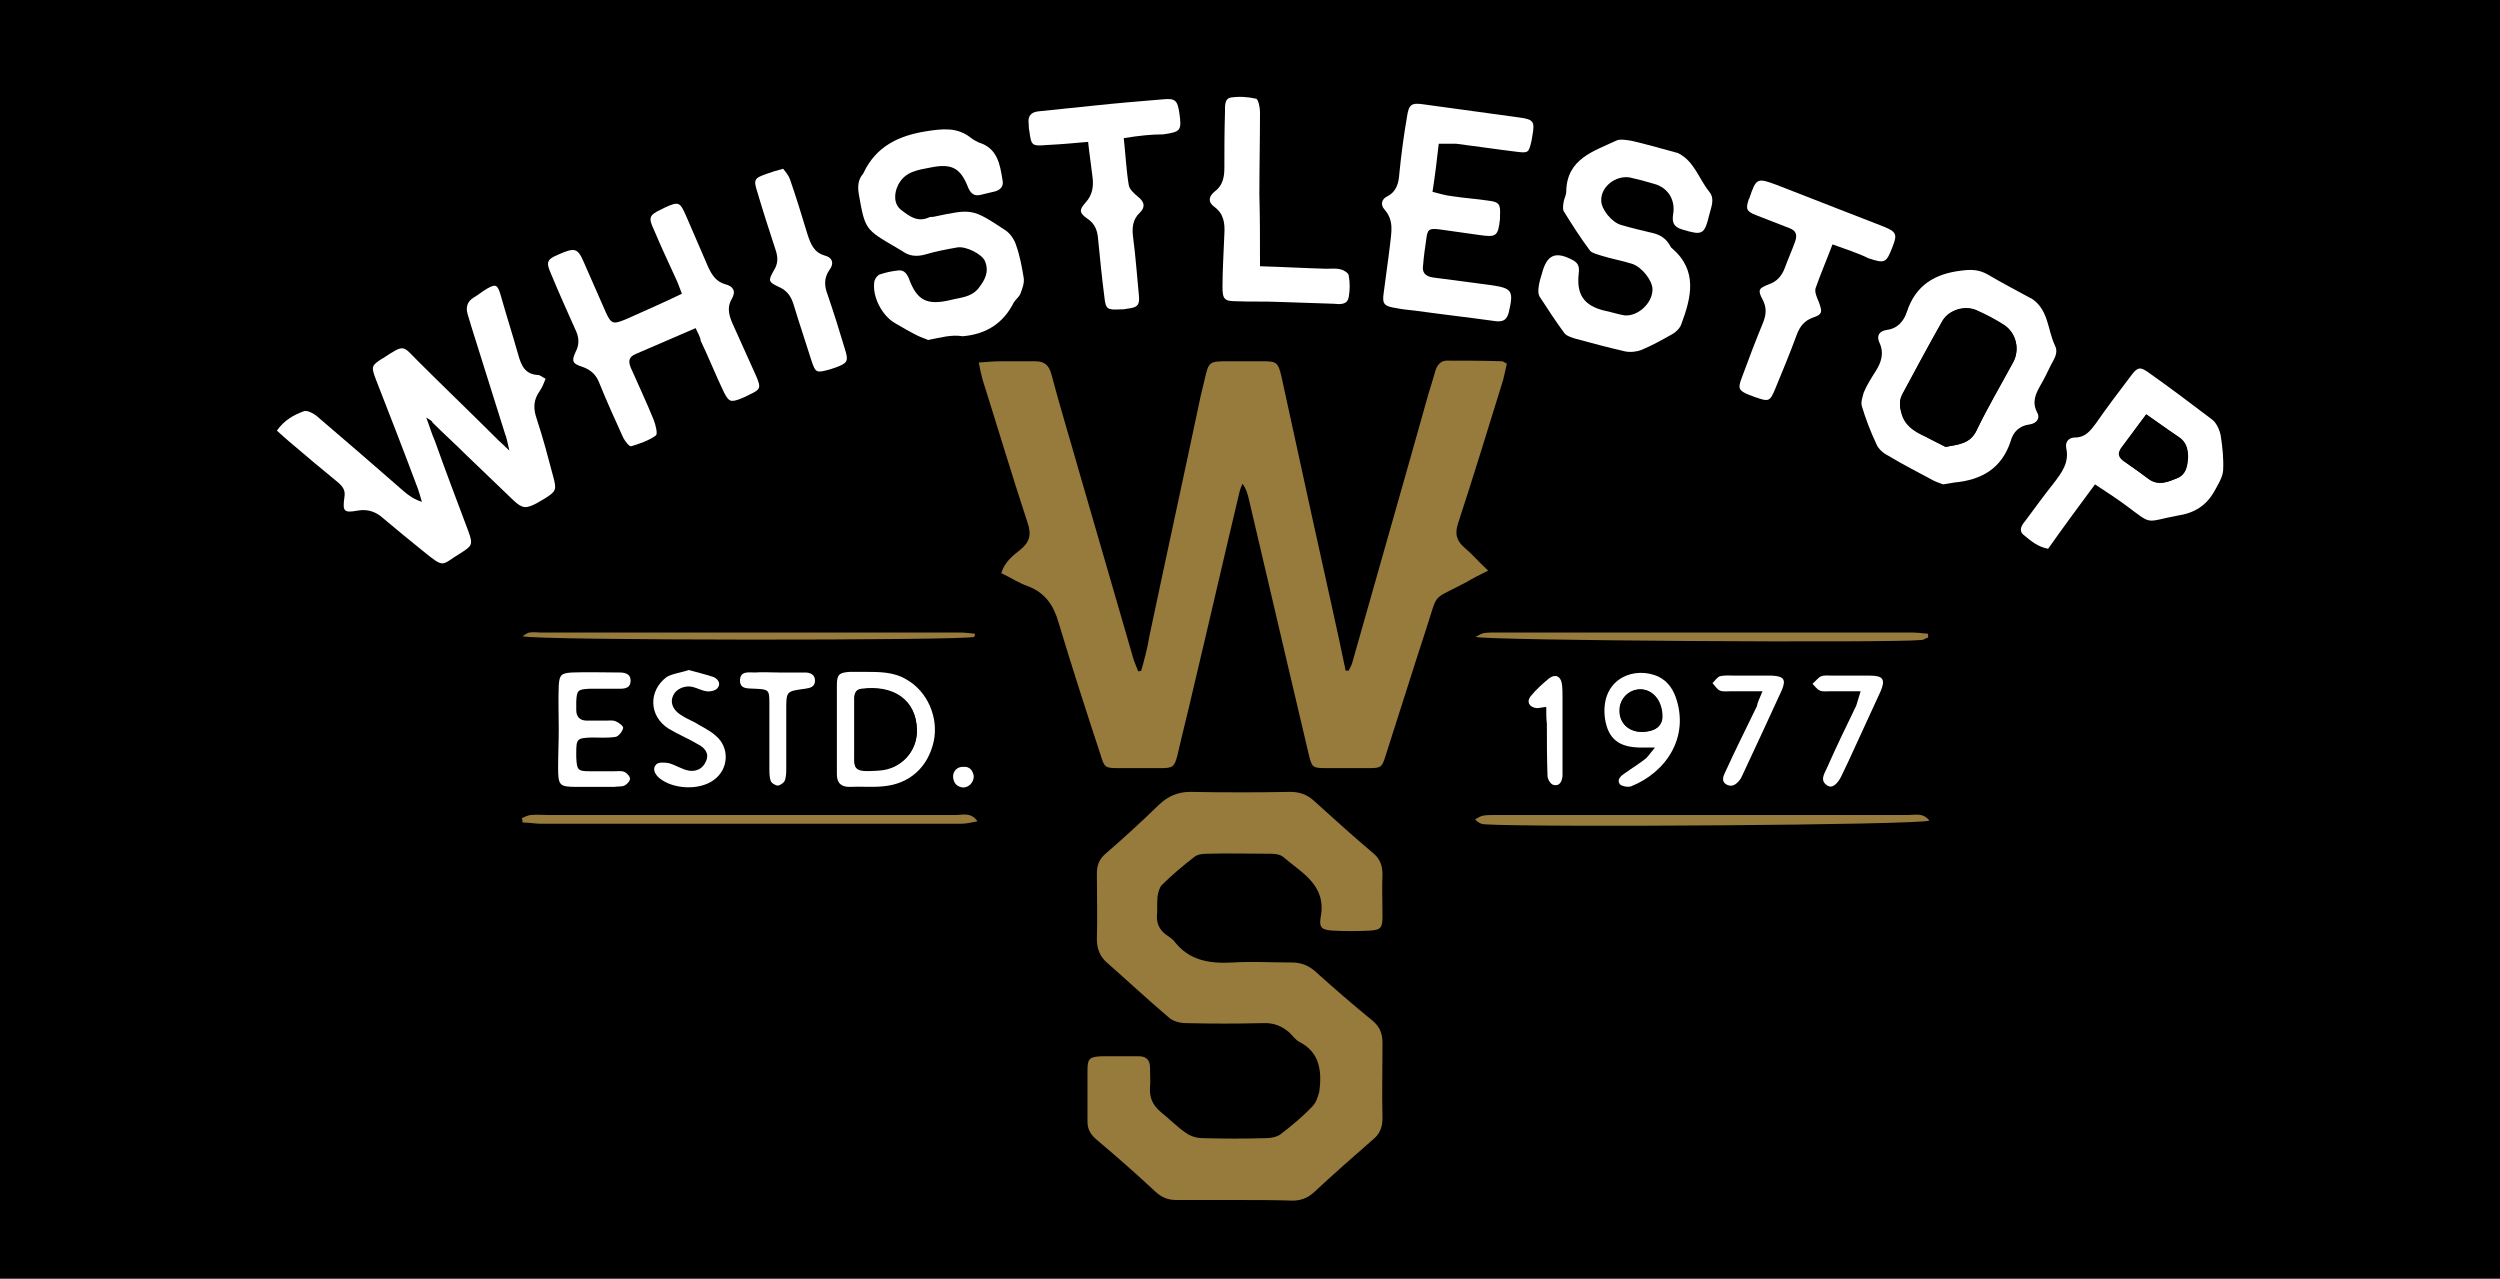 <?xml version="1.0" encoding="utf-8"?>
<!-- Generator: Adobe Illustrator 24.1.2, SVG Export Plug-In . SVG Version: 6.00 Build 0)  -->
<svg version="1.1" id="Layer_1" xmlns="http://www.w3.org/2000/svg" xmlns:xlink="http://www.w3.org/1999/xlink" x="0px" y="0px"
	 viewBox="0 0 400 204.6" style="enable-background:new 0 0 400 204.6;" xml:space="preserve">
<style type="text/css">
	.st0{fill:#977B3C;}
	.st1{fill:#FFFFFF;}
</style>
<rect width="400" height="204.6"/>
<g>
	<path class="st0" d="M215.8,107.3c0.2-0.5,0.5-0.9,0.6-1.4c4-14.2,8.1-28.4,12.1-42.7c0.4-1.3,0.8-2.6,1.2-4
		c0.3-0.9,0.9-1.5,1.8-1.5c2.9,0,5.8,0,8.8,0.1c0.2,0,0.4,0.2,0.8,0.4c-0.2,0.8-0.4,1.7-0.6,2.6c-2.4,7.7-4.7,15.3-7.2,22.9
		c-0.6,1.8-0.2,2.9,1.1,4c1.2,1,2.2,2.2,3.7,3.6c-1.4,0.7-2.4,1.2-3.4,1.8c-5.8,3.1-4.5,1.4-6.5,7.5c-2.2,6.7-4.3,13.5-6.5,20.3
		c-0.6,1.9-0.7,2-2.8,2c-2.2,0-4.5,0-6.7,0c-2.2,0-2.3-0.1-2.8-2.2c-1.2-5.1-2.4-10.2-3.6-15.3c-2-8.5-4-17.1-6-25.6
		c-0.2-0.8-0.4-1.6-1-2.4c-0.2,0.5-0.4,0.9-0.5,1.4c-2.5,10.5-4.9,21-7.4,31.5c-0.8,3.5-1.7,7-2.5,10.5c-0.5,1.9-0.7,2.1-2.7,2.1
		c-2.2,0-4.5,0-6.7,0c-2.2,0-2.3-0.1-2.9-2.1c-2.3-7-4.6-14.1-6.7-21.1c-0.8-2.8-2.1-4.8-4.9-5.9c-1.5-0.5-2.8-1.4-4.3-2.1
		c0.6-1.9,1.9-2.8,3-3.7c1.5-1.2,1.9-2.4,1.2-4.4c-2.5-7.6-4.8-15.3-7.2-22.9c-0.2-0.8-0.4-1.6-0.6-2.7c1.4-0.1,2.5-0.2,3.7-0.2
		c1.8,0,3.5,0,5.3,0c1.5,0,2.2,0.6,2.6,2c1.4,5.3,3,10.5,4.5,15.8c2.9,10,5.8,20,8.7,30c0.2,0.6,0.5,1.2,0.7,1.8
		c0.2,0,0.3,0,0.5-0.1c0.5-1.8,1-3.6,1.3-5.5c2.7-12.8,5.5-25.6,8.2-38.4c0.2-0.8,0.4-1.6,0.6-2.5c0.7-3.1,0.7-3.1,4-3.1
		c1.8,0,3.7,0,5.5,0c2.1,0,2.3,0.3,2.8,2.3c1.2,5.5,2.4,11,3.6,16.5c1.9,8.8,3.9,17.6,5.8,26.4c0.3,1.4,0.6,2.8,0.9,4.3
		C215.5,107.3,215.6,107.3,215.8,107.3z"/>
	<path class="st0" d="M197.4,192c-3.1,0-6.2,0-9.2,0c-1.3,0-2.3-0.4-3.3-1.3c-3.1-2.9-6.3-5.7-9.5-8.4c-0.9-0.8-1.4-1.6-1.4-2.8
		c0-2.8,0-5.5,0-8.3c0-1.8,0.3-2.1,2.2-2.2c2,0,4,0,6,0c1.2,0,1.8,0.6,1.8,1.8c0,1.1,0.1,2.2,0,3.2c-0.1,1.6,0.4,2.8,1.7,3.9
		c1.4,1.1,2.6,2.4,4.1,3.4c0.7,0.5,1.7,0.8,2.6,0.8c3.4,0.1,6.8,0.1,10.2,0c0.8,0,1.8-0.2,2.4-0.7c1.8-1.4,3.5-2.8,5-4.4
		c0.6-0.6,0.9-1.6,1.1-2.4c0.4-3.2,0.1-6.2-3.2-7.9c-0.6-0.3-1-0.9-1.5-1.4c-1.2-1.1-2.6-1.7-4.4-1.6c-4.1,0.1-8.2,0.1-12.2,0
		c-1,0-2.2-0.3-2.9-1c-3.3-2.8-6.4-5.7-9.7-8.6c-1.2-1-1.7-2.3-1.7-3.8c0.1-3.5,0-7.1,0-10.6c0-1.3,0.4-2.3,1.5-3.2
		c2.9-2.5,5.7-5.1,8.5-7.8c1.4-1.3,2.9-2,5-2c5.3,0.1,10.6,0.1,15.9,0c1.5,0,2.7,0.4,3.8,1.4c3.1,2.8,6.3,5.7,9.5,8.4
		c1.1,0.9,1.5,2,1.5,3.4c-0.1,2.2,0,4.5,0,6.7c0,1.9-0.3,2.2-2.1,2.3c-1.9,0.1-3.9,0.1-5.8,0c-1.7-0.1-2.3-0.4-2-2.1
		c1-5.2-3-7.1-6-9.7c-0.5-0.4-1.3-0.5-2-0.5c-3.4,0-6.8-0.1-10.2,0c-0.7,0-1.5,0.1-2,0.5c-1.8,1.4-3.6,2.9-5.2,4.5
		c-0.4,0.4-0.6,1.2-0.7,1.9c-0.1,1.1,0,2.2-0.1,3.2c0,1.2,0.5,2.1,1.4,2.8c0.4,0.3,0.9,0.6,1.3,1c2.4,3.2,5.7,3.7,9.4,3.5
		c3.1-0.2,6.3,0,9.5,0c1.4,0,2.5,0.4,3.6,1.3c3,2.7,6.1,5.4,9.3,8c1.2,1,1.6,2.1,1.6,3.6c0,4-0.1,8,0,12c0,1.4-0.4,2.5-1.5,3.4
		c-3.2,2.8-6.4,5.6-9.5,8.5c-1,0.9-2.1,1.3-3.4,1.3C203.6,192,200.5,192,197.4,192C197.4,192,197.4,192,197.4,192z"/>
	<path class="st1" d="M68.2,66.8c0.6,1.6,0.9,2.7,1.4,3.8c1.7,4.8,3.5,9.5,5.3,14.3c0.8,2.2,0.7,2.4-1.2,3.6
		c-3.2,1.9-2.4,2.6-6.1-0.4c-2.1-1.7-4.2-3.4-6.2-5.1c-1.2-1.1-2.5-1.6-4.2-1.3c-2.2,0.4-2.4,0.1-2.1-2.1c0.2-1.1-0.2-1.7-1-2.4
		c-2.7-2.2-5.3-4.4-8-6.7c-0.6-0.5-1.1-1-1.8-1.6c1.2-1.7,2.7-2.5,4.3-3.1c0.5-0.2,1.5,0.3,2,0.7c4.7,4,9.3,8,14,12.1
		c0.8,0.7,1.7,1.3,2.9,1.7c-0.2-0.7-0.4-1.4-0.6-2c-2.2-5.9-4.5-11.8-6.8-17.7c-0.7-1.9-0.7-2.1,1-3.2c0.1,0,0.1-0.1,0.2-0.1
		c3.5-2.3,3.1-2,5.5,0.4c4.3,4.3,8.7,8.5,13,12.8c0.4,0.4,0.9,0.8,1.7,1.6c-0.3-1.2-0.4-2-0.7-2.7c-1.8-5.7-3.6-11.5-5.4-17.2
		c-0.2-0.7-0.4-1.3-0.6-2c-0.3-1.1,0-2,1-2.6c0.7-0.4,1.4-1,2.1-1.4c1.4-0.8,1.7-0.7,2.2,1c0.9,3.2,1.9,6.3,2.8,9.5
		c0.5,1.8,1.1,3.2,3.2,3.3c0.3,0,0.6,0.3,1.2,0.6c-0.3,0.7-0.5,1.3-0.9,1.9c-1.1,1.5-1.1,2.9-0.5,4.6c1,3,1.8,6.1,2.6,9.1
		c0.6,2.2,0.5,2.4-1.4,3.6c-0.4,0.2-0.8,0.5-1.2,0.7c-1.7,0.9-2.3,0.9-3.7-0.4c-2.5-2.4-5-4.8-7.5-7.2c-1.8-1.8-3.7-3.5-5.5-5.3
		C69.1,67.3,68.8,67.2,68.2,66.8z"/>
	<path class="st1" d="M310.9,77.5c-0.5-0.2-1.2-0.4-1.7-0.7c-2.4-1.3-4.8-2.5-7.1-3.9c-0.8-0.4-1.6-1.1-1.9-1.9
		c-0.9-1.9-1.7-4-2.3-6c-0.2-0.6,0.1-1.5,0.3-2.2c0.5-1.2,1.2-2.3,1.9-3.4c0.9-1.4,1.4-2.9,0.6-4.6c-0.5-1.1,0-1.8,1.1-2
		c1.8-0.2,2.8-1.4,3.3-2.9c1.4-4.3,4.5-6.1,8.7-6.6c1.5-0.2,2.8-0.2,4.2,0.6c2.2,1.3,4.5,2.5,6.7,3.7c0.1,0.1,0.3,0.1,0.4,0.2
		c2.7,1.8,2.5,5,3.7,7.5c0.6,1.2-0.2,2.2-0.7,3.2c-0.5,1-1,2.1-1.6,3.1c-0.8,1.4-1.4,2.7-0.6,4.3c0.6,1,0,1.8-1.1,2
		c-1.7,0.2-2.7,1.2-3.1,2.7c-1.4,4.3-4.6,6.2-9,6.6C312.1,77.3,311.6,77.4,310.9,77.5z M311.3,71.5c2.2-0.4,3.9-0.5,4.9-2.6
		c1.8-3.7,3.9-7.3,5.9-11c1.1-2,0.5-4.6-1.4-5.9c-1.4-0.9-2.9-1.7-4.5-2.4c-1.9-0.8-4.4,0-5.4,1.7c-2.2,3.9-4.3,7.8-6.4,11.7
		c-0.5,0.9-0.5,1.8-0.2,2.9c0.5,2.1,2.1,2.9,3.7,3.8C309.1,70.4,310.3,71,311.3,71.5z"/>
	<path class="st1" d="M148.5,54.4c-0.4-0.2-1.1-0.4-1.7-0.7c-1.2-0.6-2.4-1.3-3.6-2c-2.1-1.2-3.7-4.3-3.3-6.7c0.1-0.4,0.5-1,0.9-1.1
		c0.9-0.3,1.8-0.5,2.7-0.6c1-0.2,1.5,0.3,1.9,1.2c1.3,3.6,2.9,4.4,6.7,3.5c1.5-0.4,3.2-0.4,4.4-1.8c1.1-1.4,1.8-2.7,1.1-4.4
		c-0.4-1.1-3.1-2.5-4.5-2.2c-1.7,0.3-3.3,0.6-5,1.1c-1.4,0.4-2.6,0.3-3.7-0.5c-0.3-0.2-0.7-0.4-1-0.6c-5-2.9-5-2.9-6-8.6
		c-0.2-1.2-0.1-2.3,0.7-3.2c0-0.1,0.1-0.1,0.1-0.2c2-4.2,5.6-5.9,10-6.6c2.6-0.4,5-0.7,7.2,1.1c0.4,0.3,0.8,0.5,1.2,0.7
		c3,0.9,3.4,3.5,3.8,6c0.2,0.9-0.2,1.5-1.1,1.8c-0.8,0.2-1.6,0.4-2.5,0.6c-1,0.2-1.5-0.3-1.9-1.2c-1.2-3.1-2.6-3.9-6-3.2
		c-2,0.4-4.1,0.6-5.2,2.8c-0.7,1.4-0.7,3.1,0.5,4c1.3,1,2.6,2,4.4,1.2c0.2-0.1,0.4-0.1,0.7-0.1c6.2-1.3,6.2-1.4,11.5,2.1
		c0.8,0.5,1.5,1.5,1.8,2.5c0.6,1.7,0.9,3.4,1.2,5.2c0.1,0.8-0.2,1.6-0.5,2.4c-0.2,0.6-0.8,1-1.1,1.5c-1.7,3.4-4.5,5.1-8.2,5.4
		C152.3,53.5,150.5,54,148.5,54.4z"/>
	<path class="st1" d="M264.4,46.3c0-1.4-1.7-3.6-3.3-4.1c-1.6-0.5-3.3-0.8-4.9-1.3c-0.6-0.2-1.5-0.4-1.8-0.8c-1.5-2-2.9-4.2-4.2-6.3
		c-0.2-0.4-0.1-1,0-1.6c0.1-0.5,0.4-1,0.4-1.6c0.1-5.2,4.4-6.4,8-8.1c0.6-0.3,1.5-0.1,2.3,0c2.3,0.5,4.6,1.2,6.9,1.8
		c0.2,0.1,0.5,0.1,0.7,0.2c2.6,1.3,3.3,4.1,5,6.2c0.9,1.1,0.3,2.4,0,3.6c-0.8,3.3-1.1,3.4-4.4,2.4c-1.3-0.4-1.6-1.1-1.4-2.4
		c0.4-2.3-0.8-4.3-3.1-4.9c-1.3-0.4-2.5-0.7-3.8-1c-2.3-0.4-4.7,1.5-4.6,3.7c0,1.4,1.7,3.5,3.2,3.9c1.7,0.5,3.4,0.9,5.1,1.3
		c1.2,0.3,2.1,0.9,2.7,2c0.1,0.1,0.1,0.3,0.3,0.4c4.2,3.6,3.1,7.9,1.5,12.2c-0.2,0.6-0.9,1.3-1.5,1.6c-1.6,0.9-3.2,1.8-4.9,2.5
		c-0.8,0.3-1.8,0.4-2.7,0.2c-2.6-0.6-5.2-1.3-7.8-2c-0.6-0.2-1.4-0.4-1.8-0.9c-1.4-1.9-2.7-3.9-4-5.9c-0.2-0.4-0.2-1-0.1-1.6
		c0.1-0.7,0.3-1.4,0.5-2c0.8-3.1,2.2-3.7,5.1-2.1c0.8,0.5,0.9,1.1,0.8,2c-0.4,3.4,0.8,5.2,4.1,6c1,0.2,1.9,0.5,2.9,0.7
		C261.7,50.9,264.4,48.7,264.4,46.3z"/>
	<path class="st1" d="M111.3,52.5c-3.3,1.4-6.4,2.8-9.5,4.1c-1.3,0.5-1.3,1.3-0.8,2.4c1.2,2.7,2.5,5.5,3.6,8.2
		c0.3,0.8,0.7,2.3,0.3,2.5c-1.1,0.8-2.6,1.3-3.9,1.7c-0.3,0.1-1-0.8-1.3-1.4c-1.3-2.9-2.6-5.7-3.8-8.7c-0.5-1.3-1.3-2.1-2.7-2.6
		c-1.6-0.5-1.8-0.9-1.1-2.4c0.7-1.3,0.5-2.5-0.1-3.7c-1.3-2.9-2.6-5.8-3.8-8.7c-0.9-2-0.7-2.4,1.2-3.2c2.5-1.1,3-1,3.9,1
		c1.2,2.7,2.4,5.5,3.6,8.2c0.9,2,1.2,2,3.2,1.2c2.9-1.3,5.9-2.6,9-4.1c-0.4-1-0.6-1.7-1-2.5c-1.2-2.6-2.4-5.2-3.5-7.8
		c-0.9-1.9-0.7-2.3,1.2-3.2c0.2-0.1,0.4-0.2,0.6-0.3c2.2-1,2.4-0.9,3.4,1.4c1.2,2.7,2.3,5.4,3.5,8.1c0.6,1.3,1.3,2.4,2.8,2.8
		c1.2,0.3,1.7,1.1,1,2.3c-0.9,1.5-0.4,2.9,0.3,4.4c1.2,2.7,2.4,5.3,3.6,8c0.8,1.9,0.7,2.1-1.2,3c-0.4,0.2-0.8,0.4-1.3,0.6
		c-1.6,0.6-1.9,0.5-2.7-1.1c-1.3-2.7-2.4-5.5-3.7-8.2C112.1,54,111.7,53.4,111.3,52.5z"/>
	<path class="st1" d="M230.2,23c-0.3,2.7-0.6,5.1-1,7.7c1.2,0.3,2.2,0.6,3.2,0.7c1.9,0.3,3.8,0.4,5.7,0.7c1.8,0.2,2,0.6,1.9,2.4
		c0,0.2,0,0.3,0,0.5c-0.3,2.8-0.6,3-3.3,2.6c-2.1-0.3-4.3-0.6-6.4-0.9c-1.7-0.2-1.9,0-2.1,1.6c-0.2,1.4-0.4,2.7-0.5,4.1
		c-0.2,1.2,0.3,1.8,1.6,2c3.1,0.4,6.1,0.8,9.1,1.2c3.6,0.5,3.8,0.9,3,4.4c-0.3,1.1-0.8,1.5-2,1.4c-4.3-0.6-8.7-1.1-13-1.7
		c-1-0.1-2-0.2-3-0.4c-1.9-0.3-2.3-0.6-2-2.5c0.3-2.5,0.7-5,1-7.6c0.2-2,0.7-3.9-0.9-5.7c-0.7-0.8-0.4-1.7,0.5-2.1
		c1.5-0.8,1.8-2.2,1.9-3.7c0.3-3,0.7-6,1.2-8.9c0.3-2.1,0.7-2.4,2.7-2.1c5.1,0.7,10.2,1.4,15.3,2.1c2.2,0.3,2.5,0.6,2.1,2.8
		c-0.1,0.4-0.1,0.8-0.2,1.1c-0.4,1.7-0.5,1.8-2.2,1.6c-3.3-0.4-6.6-0.9-9.8-1.3C232.1,23,231.3,23,230.2,23z"/>
	<path class="st1" d="M335.2,77.5c-2.6,3.5-5.1,6.9-7.5,10.3c-1.7-0.3-2.8-1.3-3.9-2.2c-0.9-0.7-0.3-1.6,0.2-2.2
		c1.5-2,3-4.1,4.6-6.1c1.3-1.7,2.5-3.3,2-5.6c-0.2-1,0.4-1.7,1.4-1.7c1.6,0,2.4-1,3.3-2.2c1.8-2.6,3.7-5.1,5.6-7.6
		c1.1-1.5,1.5-1.6,3-0.5c3.4,2.4,6.7,4.9,10,7.4c0.7,0.5,1.2,1.6,1.4,2.5c0.3,1.9,0.5,3.8,0.4,5.7c-0.1,1.1-0.8,2.2-1.4,3.3
		c-1.3,2.3-3.2,3.5-5.9,3.9c-5.3,1-3.9,1.6-8.2-1.6C338.7,79.8,337.2,78.8,335.2,77.5z M343.4,66.3c-1.4,1.9-2.6,3.6-3.8,5.2
		c-0.7,0.9-0.6,1.6,0.3,2.3c1.3,0.9,2.6,1.9,3.9,2.8c1.6,1.2,3.1,0.5,4.6-0.1c1.4-0.6,1.6-1.9,1.7-3.3c0-1.4-0.3-2.5-1.5-3.3
		C346.9,68.8,345.3,67.6,343.4,66.3z"/>
	<path class="st1" d="M293.2,39.1c-0.9,2.4-1.9,4.7-2.7,7c-0.2,0.6,0.2,1.5,0.5,2.2c0.6,1.6,0.6,2-0.9,2.5c-1.4,0.5-2.1,1.4-2.6,2.7
		c-1.1,3-2.3,5.9-3.5,8.8c-0.8,1.9-1,2-3,1.3c-0.4-0.1-0.7-0.3-1.1-0.4c-1.7-0.7-1.9-1-1.2-2.8c1.1-3,2.2-5.9,3.4-8.8
		c0.5-1.3,0.6-2.4-0.1-3.7c-0.8-1.5-0.6-1.8,1-2.4c1.4-0.5,2.1-1.4,2.6-2.7c0.5-1.4,1.1-2.7,1.6-4.1c0.4-1.1,0.2-1.8-0.9-2.2
		c-1.8-0.7-3.6-1.4-5.4-2.1c-1.5-0.6-1.6-1-1.1-2.5c0-0.1,0.1-0.1,0.1-0.2c1.1-3.2,1.2-3.3,4.4-2.1c5.7,2.2,11.5,4.5,17.2,6.7
		c1.9,0.8,2.1,1.2,1.3,3.2c-1,2.6-1.2,2.7-3.9,1.8C297.3,40.5,295.4,39.9,293.2,39.1z"/>
	<path class="st1" d="M179.8,22.1c0.3,2.7,0.4,5.1,0.8,7.5c0.1,0.7,0.9,1.4,1.5,1.9c1,0.8,1.2,1.6,0.3,2.5c-1.2,1.1-1.3,2.5-1.1,4
		c0.4,3,0.6,6,0.9,9c0.2,1.8-0.1,2.2-1.9,2.4c-0.4,0.1-0.8,0.1-1.1,0.1c-2,0.1-2.3,0-2.5-2c-0.4-3.1-0.7-6.1-1-9.2
		c-0.1-1.4-0.5-2.5-1.7-3.3c-1.3-0.9-1.4-1.4-0.3-2.6c1.1-1.2,1.3-2.6,1.1-4.1c-0.2-1.8-0.5-3.6-0.7-5.6c-2.3,0.2-4.4,0.4-6.6,0.5
		c-2.4,0.2-2.5,0.1-2.8-2.2c-0.1-0.4-0.1-0.8-0.1-1.1c-0.2-1.3,0.3-2,1.7-2.1c2.9-0.3,5.8-0.6,8.7-0.9c3.7-0.4,7.4-0.7,11-1
		c2-0.2,2.4,0.1,2.7,2.2c0.4,2.8,0.2,3-2.6,3.4C184.2,21.5,182.3,21.7,179.8,22.1z"/>
	<path class="st1" d="M201.6,42.6c3.5,0.1,7.1,0.3,10.6,0.4c0.8,0,1.6-0.1,2.3,0.1c0.5,0.1,1.3,0.6,1.3,1c0.2,1.1,0.2,2.3,0,3.4
		c-0.2,1.3-1.4,1.2-2.4,1.1c-3-0.1-6-0.2-9-0.3c-2.2-0.1-4.3,0-6.5-0.1c-2,0-2.3-0.3-2.3-2.3c0-2.8,0.2-5.7,0.3-8.5
		c0.1-1.7-0.1-3.2-1.6-4.3c-1.1-0.8-0.9-1.7,0.1-2.5c1.2-0.9,1.5-2.2,1.5-3.7c0-3,0-6,0.1-9c0-0.9-0.1-2.2,1-2.3
		c1.3-0.2,2.7-0.1,4,0.2c0.3,0.1,0.6,1.3,0.6,2.1c0,4.4-0.1,8.8-0.1,13.2C201.6,34.8,201.6,38.5,201.6,42.6z"/>
	<path class="st1" d="M125.3,27c0.4,0.5,0.9,1.1,1.1,1.7c1,2.9,1.9,5.8,2.8,8.8c0.5,1.5,1,2.9,2.8,3.4c1.2,0.3,1.5,1.3,0.7,2.3
		c-0.9,1.3-0.8,2.6-0.3,3.9c1,2.9,1.9,5.8,2.8,8.8c0.6,1.9,0.4,2.2-1.5,2.9c-0.3,0.1-0.6,0.2-0.9,0.3c-2.2,0.6-2.3,0.6-3-1.5
		c-0.9-2.9-1.9-5.8-2.8-8.8c-0.4-1.3-1-2.3-2.4-2.9c-1.7-0.8-1.7-1-0.8-2.6c0.7-1.1,0.7-2.1,0.3-3.3c-1-3.1-2-6.1-2.9-9.2
		c-0.7-2.1-0.5-2.3,1.5-3C123.5,27.5,124.2,27.3,125.3,27z"/>
	<path class="st1" d="M138.5,107.5c2.2,0,4.5,0,6.5,1.2c3.4,1.9,5.2,6.1,4.4,9.9c-0.9,4.1-3.8,6.8-8,7.2c-1.8,0.2-3.7,0-5.5,0.1
		c-1.3,0-2-0.6-2-2c0-4.8,0-9.5,0-14.3c0-1.7,0.4-2,2.1-2.1C136.9,107.5,137.7,107.5,138.5,107.5z M136.7,116.6
		C136.7,116.6,136.7,116.6,136.7,116.6c0,1.1,0,2.2,0,3.2c0,3.2-0.6,3.7,3.9,3.4c3.6-0.2,6.2-3.1,6.1-6.5c-0.1-4.7-3.7-7.2-8.9-6.5
		c-0.9,0.1-1.1,0.8-1.1,1.5C136.7,113.4,136.7,115,136.7,116.6z"/>
	<path class="st1" d="M89.4,116.6c0-2.3-0.1-4.6,0-6.9c0.1-1.7,0.4-2,2.1-2.1c2.5-0.1,5.1,0,7.6,0c0.9,0,1.8,0.2,1.8,1.3
		c0,1.2-0.9,1.3-1.8,1.3c-1.6,0-3.2,0-4.8,0c-1.8,0.1-2,0.2-2.1,2c0,0.5,0,0.9,0,1.4c0,1.1,0.6,1.7,1.7,1.7c1,0,2,0,3,0
		c0.5,0,1.1-0.1,1.6,0.1c0.5,0.2,1.3,0.8,1.2,1.1c-0.1,0.5-0.7,1.3-1.2,1.4c-1.3,0.2-2.6,0.1-3.9,0.1c-2.3,0.1-2.4,0.2-2.4,2.6
		c0,0.2,0,0.3,0,0.5c0.1,2.1,0.2,2.3,2.2,2.3c1.3,0,2.6,0,3.9,0c0.5,0,1.1-0.1,1.6,0.1c0.4,0.2,0.9,0.7,0.9,1.1
		c0,0.4-0.5,0.9-0.9,1.1c-0.5,0.2-1.1,0.1-1.6,0.2c-2,0-4,0-6,0c-2.8,0-3-0.2-3-3.1C89.3,120.7,89.4,118.6,89.4,116.6
		C89.4,116.6,89.4,116.6,89.4,116.6z"/>
	<path class="st1" d="M264.8,119.6c-1.1,0-1.9,0-2.6,0c-3.2-0.1-4.9-1.4-5.4-4.6c-0.8-5.9,3.9-8.3,7.9-7c1.8,0.6,2.8,1.9,3.4,3.5
		c2.3,6.5-1.6,12.1-7.1,14.3c-0.5,0.2-1.5,0-1.8-0.3c-0.6-0.8,0.2-1.4,0.8-1.8c1.1-0.8,2.3-1.5,3.4-2.4
		C263.8,120.9,264.2,120.3,264.8,119.6z M262.7,117.1c2.2,0,3.4-1,3.3-2.7c-0.1-2.4-1.6-4.1-3.5-4.1c-1.8,0-3.4,1.5-3.3,3.4
		C259.1,115.7,260.6,117.1,262.7,117.1z"/>
	<path class="st0" d="M156.4,131.4c-1,0.2-1.8,0.4-2.6,0.4c-3.6,0-7.2,0-10.9,0c-18.8,0-37.6,0-56.3,0c-1,0-2-0.2-3-0.2
		c0-0.2,0-0.4-0.1-0.7c0.5-0.2,1-0.5,1.5-0.5c0.9-0.1,1.8,0,2.8,0c21.7,0,43.4,0,65.1,0C154.1,130.4,155.3,129.9,156.4,131.4z"/>
	<path class="st0" d="M308.7,131.3c-1.9,0.7-62.6,1.1-71,0.6c-0.6,0-1.1-0.2-1.7-0.8c0.4-0.2,0.8-0.5,1.3-0.6
		c0.6-0.1,1.2-0.1,1.8-0.1c22.1,0,44.2,0,66.2,0C306.5,130.4,307.7,130,308.7,131.3z"/>
	<path class="st1" d="M110.2,107.2c1.4,0.4,2.7,0.7,3.9,1.1c0.8,0.3,1.3,1.1,0.7,1.8c-0.3,0.4-1.2,0.6-1.8,0.5
		c-0.7-0.1-1.4-0.5-2.2-0.7c-1.3-0.3-2.7,0.4-3.1,1.4c-0.5,1-0.1,2.2,1.1,3c0.7,0.5,1.6,0.9,2.4,1.3c1.1,0.7,2.3,1.2,3.3,2.1
		c2.3,1.9,2.1,5.4-0.3,7.1c-2.3,1.7-6.5,1.5-8.7-0.3c-0.7-0.6-1.2-1.5-0.5-2.2c0.4-0.4,1.4-0.3,2-0.2c1.1,0.3,2.1,1,3.2,1.2
		c1.2,0.2,2.3-0.3,2.8-1.6c0.5-1.2-0.3-2.1-1.3-2.6c-1.5-0.9-3.2-1.6-4.7-2.5c-3.2-2-3.3-6.1-0.3-8.3
		C107.8,107.7,109.1,107.6,110.2,107.2z"/>
	<path class="st1" d="M124.4,107.6c1.5,0,2.9,0,4.4,0c0.8,0,1.6,0.3,1.6,1.3c0,1-0.8,1.2-1.6,1.3c-3,0.4-3,0.4-3,3.4
		c0,3.1,0,6.1,0,9.2c0,0.7,0,1.4-0.2,2c-0.1,0.4-0.7,0.8-1.1,0.9c-0.4,0-1.1-0.4-1.2-0.8c-0.2-0.6-0.2-1.3-0.2-2c0-3.5,0-6.9,0-10.4
		c0-2.1-0.1-2.2-2.2-2.3c-1-0.1-2.5,0.2-2.5-1.3c0-1.6,1.4-1.3,2.4-1.3c1.2-0.1,2.5,0,3.7,0C124.4,107.5,124.4,107.6,124.4,107.6z"
		/>
	<path class="st1" d="M282,110.6c-2,0-3.5,0-5,0c-0.6,0-1.3,0.1-1.8-0.1c-0.5-0.2-0.8-0.8-1.2-1.2c0.4-0.4,0.8-1,1.2-1.1
		c0.8-0.2,1.7-0.1,2.5-0.1c1.9,0,3.9,0,5.8,0c1.9,0.1,2.3,0.6,1.6,2.3c-2.1,4.6-4.2,9.1-6.3,13.6c-0.1,0.2-0.2,0.4-0.3,0.6
		c-0.5,0.7-1.2,1.4-2.1,1c-1.1-0.5-0.7-1.4-0.3-2.2c1.6-3.5,3.3-6.9,5-10.4C281.2,112.4,281.5,111.8,282,110.6z"/>
	<path class="st1" d="M297.7,110.6c-2,0-3.5,0-4.9,0c-0.5,0-1.1,0.1-1.6-0.1c-0.5-0.2-0.8-0.7-1.2-1.1c0.5-0.4,0.9-1,1.4-1.2
		c0.5-0.2,1.2-0.1,1.8-0.1c2,0,4,0,6,0c2.1,0,2.5,0.6,1.7,2.5c-1.7,3.7-3.4,7.4-5.1,11.1c-0.3,0.7-0.7,1.4-1,2.1
		c-0.7,1.6-1.6,2.4-2.4,1.9c-1.3-0.8-0.5-1.9-0.1-2.8c1.5-3.4,3.1-6.7,4.7-10C297.2,112.2,297.4,111.6,297.7,110.6z"/>
	<path class="st0" d="M308.5,102c-0.4,0.1-0.7,0.4-1.1,0.4c-4.8,0.5-69.5,0.1-71.3-0.5c0.5-0.3,0.9-0.5,1.3-0.6
		c0.6-0.1,1.2-0.1,1.8-0.1c22.2,0,44.4,0,66.5,0c0.9,0,1.8,0.1,2.8,0.2C308.5,101.6,308.5,101.8,308.5,102z"/>
	<path class="st0" d="M155.9,101.9c-1.8,0.6-70.1,0.6-72.3-0.1c0.5-0.3,0.8-0.6,1.2-0.6c0.5-0.1,1.1,0,1.6,0c22.3,0,44.6,0,67,0
		c0.9,0,1.7,0.1,2.6,0.2C156,101.6,155.9,101.8,155.9,101.9z"/>
	<path class="st1" d="M247.4,113.1c-0.8,0.1-1.2,0.2-1.5,0.2c-1.2-0.1-1.7-1-1-1.9c0.9-1.1,1.9-2,3-2.9c1-0.7,1.8-0.3,2,0.9
		c0.1,0.7,0.1,1.4,0.1,2.1c0,3.8,0,7.5,0,11.3c0,0.5,0,0.9,0,1.4c-0.1,0.9-0.5,1.6-1.4,1.4c-0.5-0.1-1-0.9-1-1.5
		c-0.1-2.8-0.1-5.5-0.1-8.3C247.4,115,247.4,114.2,247.4,113.1z"/>
	<path class="st1" d="M155.8,124.2c0,1-0.8,1.8-1.7,1.8c-1-0.1-1.5-0.7-1.6-1.6c-0.1-1,0.7-1.8,1.7-1.7
		C155.1,122.6,155.7,123.3,155.8,124.2z"/>
	<path d="M311.3,71.5c-1-0.5-2.2-1.1-3.4-1.7c-1.7-0.8-3.2-1.7-3.7-3.8c-0.3-1.1-0.3-1.9,0.2-2.9c2.1-3.9,4.2-7.9,6.4-11.7
		c1-1.7,3.5-2.6,5.4-1.7c1.5,0.7,3.1,1.5,4.5,2.4c1.9,1.2,2.5,3.9,1.4,5.9c-2,3.7-4.1,7.2-5.9,11C315.2,70.9,313.5,71.1,311.3,71.5z
		"/>
	<path d="M343.4,66.3c1.9,1.3,3.5,2.5,5.1,3.6c1.2,0.8,1.6,1.9,1.5,3.3c0,1.4-0.3,2.7-1.7,3.3c-1.5,0.6-3,1.3-4.6,0.1
		c-1.3-1-2.6-1.9-3.9-2.8c-1-0.7-1-1.4-0.3-2.3C340.8,69.8,342,68.1,343.4,66.3z"/>
	<path d="M136.7,116.6c0-1.6,0-3.2,0-4.8c0-0.7,0.2-1.4,1.1-1.5c5.2-0.7,8.8,1.8,8.9,6.5c0.1,3.4-2.5,6.3-6.1,6.5
		c-4.4,0.3-3.8-0.2-3.9-3.4C136.7,118.8,136.7,117.7,136.7,116.6C136.7,116.6,136.7,116.6,136.7,116.6z"/>
	<path d="M262.7,117.1c-2.1,0-3.6-1.4-3.6-3.4c0-1.9,1.5-3.4,3.3-3.4c2,0,3.4,1.8,3.5,4.1C266.1,116.1,264.9,117,262.7,117.1z"/>
</g>
</svg>
